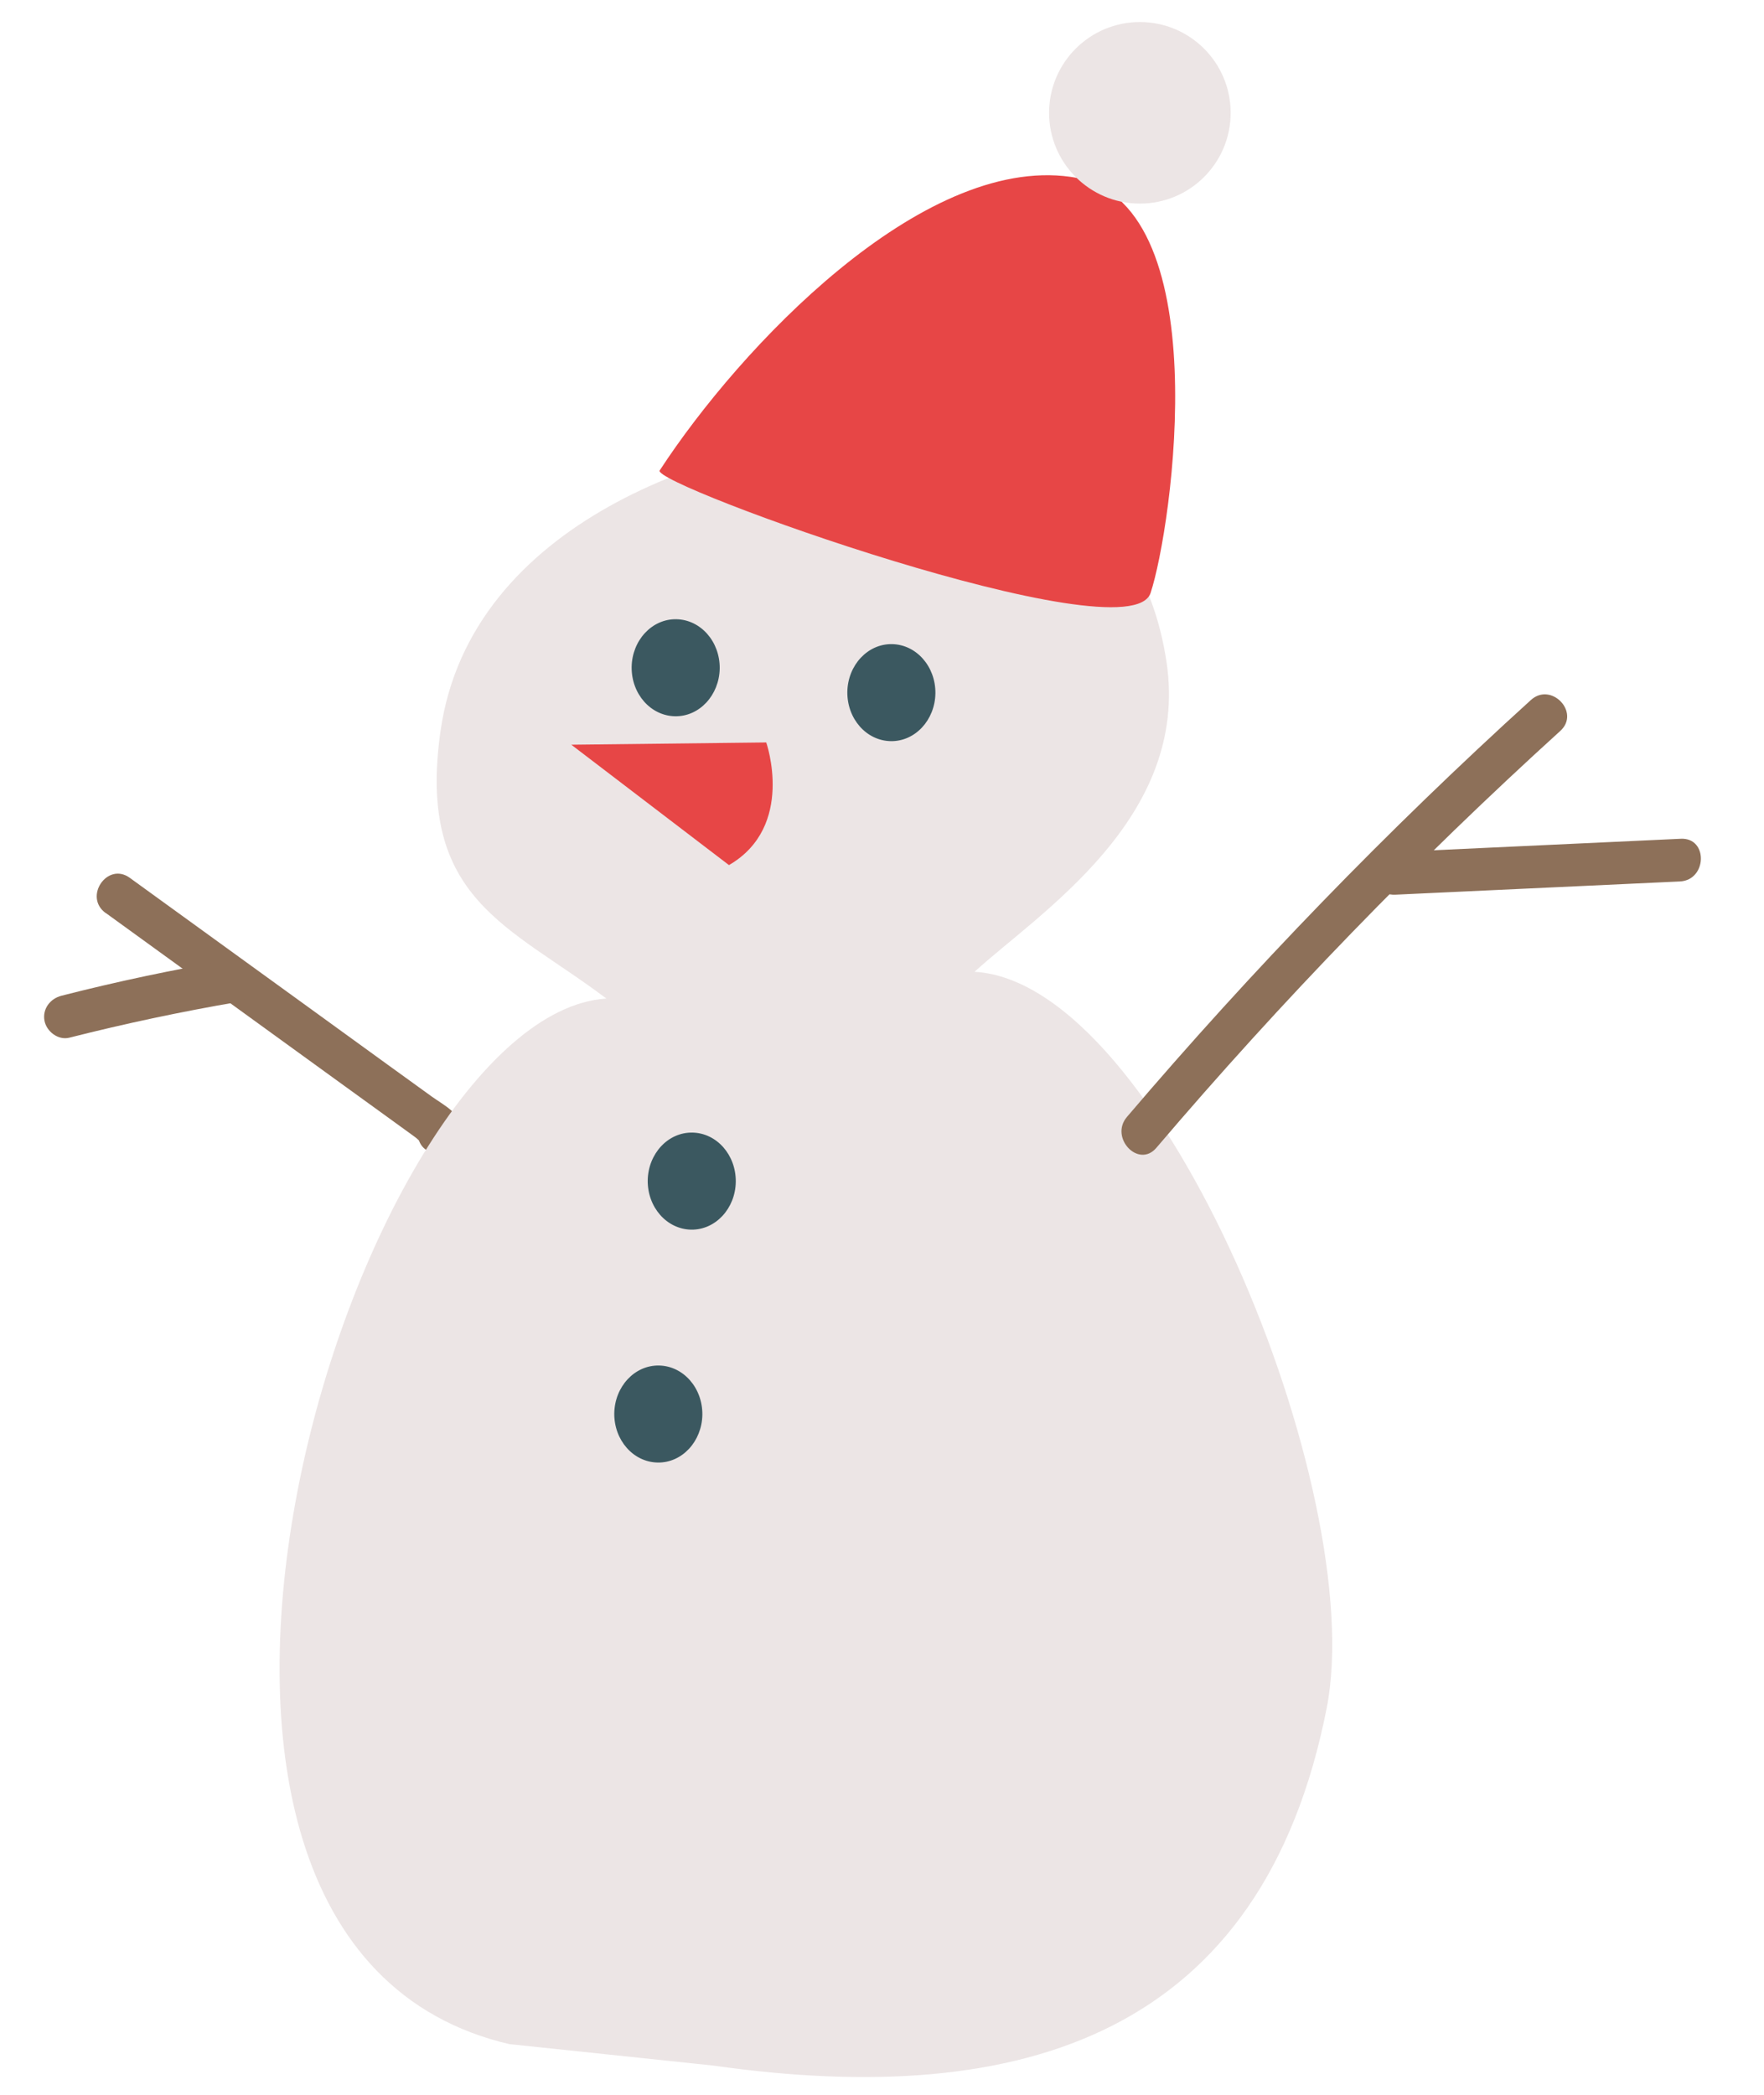 <?xml version="1.0" encoding="UTF-8"?> <svg xmlns="http://www.w3.org/2000/svg" width="80" height="95" viewBox="0 0 80 95" fill="none"><path d="M4.791 41.4C7.217 43.161 9.65 44.917 12.076 46.678L15.612 49.24C16.218 49.679 16.825 50.117 17.431 50.556C17.754 50.788 18.077 51.021 18.393 51.253C18.535 51.356 18.677 51.46 18.819 51.563C19.045 51.724 19.148 51.963 19.07 51.55C19.245 51.202 19.419 50.853 19.6 50.505C19.58 50.517 19.561 50.524 19.535 50.537C19.858 50.563 20.18 50.582 20.509 50.608C20.49 50.595 20.464 50.582 20.445 50.569C20.568 50.943 20.69 51.318 20.813 51.692C20.813 51.673 20.826 51.66 20.826 51.64C21.2 50.453 19.38 49.801 19 50.989C19 51.008 18.987 51.021 18.987 51.04C18.864 51.427 18.974 51.944 19.355 52.163C19.716 52.376 20.064 52.434 20.451 52.24C20.839 52.053 21.052 51.608 20.98 51.195C20.851 50.472 20.148 50.13 19.593 49.737C18.948 49.272 18.309 48.808 17.664 48.343C16.341 47.388 15.025 46.426 13.702 45.471C11.095 43.581 8.488 41.697 5.881 39.806C4.868 39.077 3.778 40.671 4.791 41.406V41.4Z" fill="#8D7059"></path><path d="M3.145 47.059C5.668 46.42 8.217 45.878 10.778 45.44C12.005 45.227 11.649 43.33 10.424 43.536C7.855 43.975 5.313 44.51 2.79 45.156C2.28 45.285 1.919 45.749 2.016 46.285C2.106 46.775 2.635 47.188 3.145 47.059Z" fill="#8D7059"></path><path d="M23.142 92.711C3.023 88.078 16.122 46.014 27.498 45.284C23.116 41.968 18.883 40.806 19.98 33.141C21.335 23.662 32.524 19.99 39.364 19.661C45.262 19.377 51.734 22.236 52.902 30.011C53.973 37.115 47.101 41.413 44.197 44.071C52.663 44.555 62.084 67.727 60.167 77.464C57.264 92.227 46.443 95.68 32.344 93.673L23.149 92.705L23.142 92.711Z" fill="#ECE5E5"></path><path d="M25.91 33.773L34.75 33.67C34.75 33.67 36.08 37.477 33.06 39.232L25.91 33.773Z" fill="#E74646"></path><path d="M32.64 30.314C32.62 31.527 31.717 32.502 30.614 32.482C29.51 32.463 28.633 31.469 28.646 30.25C28.665 29.037 29.568 28.062 30.672 28.082C31.775 28.101 32.653 29.095 32.64 30.314Z" fill="#3B5860"></path><path d="M42.422 31.443C42.403 32.657 41.499 33.631 40.396 33.611C39.293 33.592 38.415 32.599 38.428 31.379C38.447 30.166 39.351 29.192 40.454 29.211C41.557 29.23 42.435 30.224 42.422 31.443Z" fill="#3B5860"></path><path d="M33.369 53.596C33.35 54.809 32.447 55.783 31.343 55.764C30.24 55.744 29.362 54.751 29.375 53.531C29.395 52.318 30.298 51.343 31.401 51.363C32.505 51.382 33.382 52.376 33.369 53.596Z" fill="#3B5860"></path><path d="M31.853 64.159C31.833 65.371 30.93 66.346 29.827 66.326C28.723 66.307 27.846 65.314 27.858 64.094C27.878 62.881 28.781 61.907 29.885 61.926C30.988 61.945 31.866 62.939 31.853 64.159Z" fill="#3B5860"></path><path d="M29.917 21.332C29.498 21.971 51.211 29.798 52.179 26.894C53.147 23.991 55.328 8.988 48.552 8.02C41.777 7.053 33.55 15.764 29.924 21.326L29.917 21.332Z" fill="#E74646"></path><path d="M51.695 9.233C53.969 9.233 55.812 7.39 55.812 5.117C55.812 2.843 53.969 1 51.695 1C49.421 1 47.578 2.843 47.578 5.117C47.578 7.39 49.421 9.233 51.695 9.233Z" fill="#ECE5E5"></path><path d="M52.443 52.053C58.134 45.368 64.258 39.051 70.762 33.147C71.685 32.308 70.349 30.908 69.427 31.747C62.922 37.651 56.805 43.962 51.108 50.653C50.307 51.595 51.637 53.002 52.443 52.053Z" fill="#8D7059"></path><path d="M63.278 40.574C67.582 40.374 71.879 40.174 76.183 39.974C77.422 39.916 77.473 37.98 76.228 38.038C71.924 38.238 67.627 38.438 63.323 38.638C62.084 38.696 62.032 40.632 63.278 40.574Z" fill="#8D7059"></path></svg> 